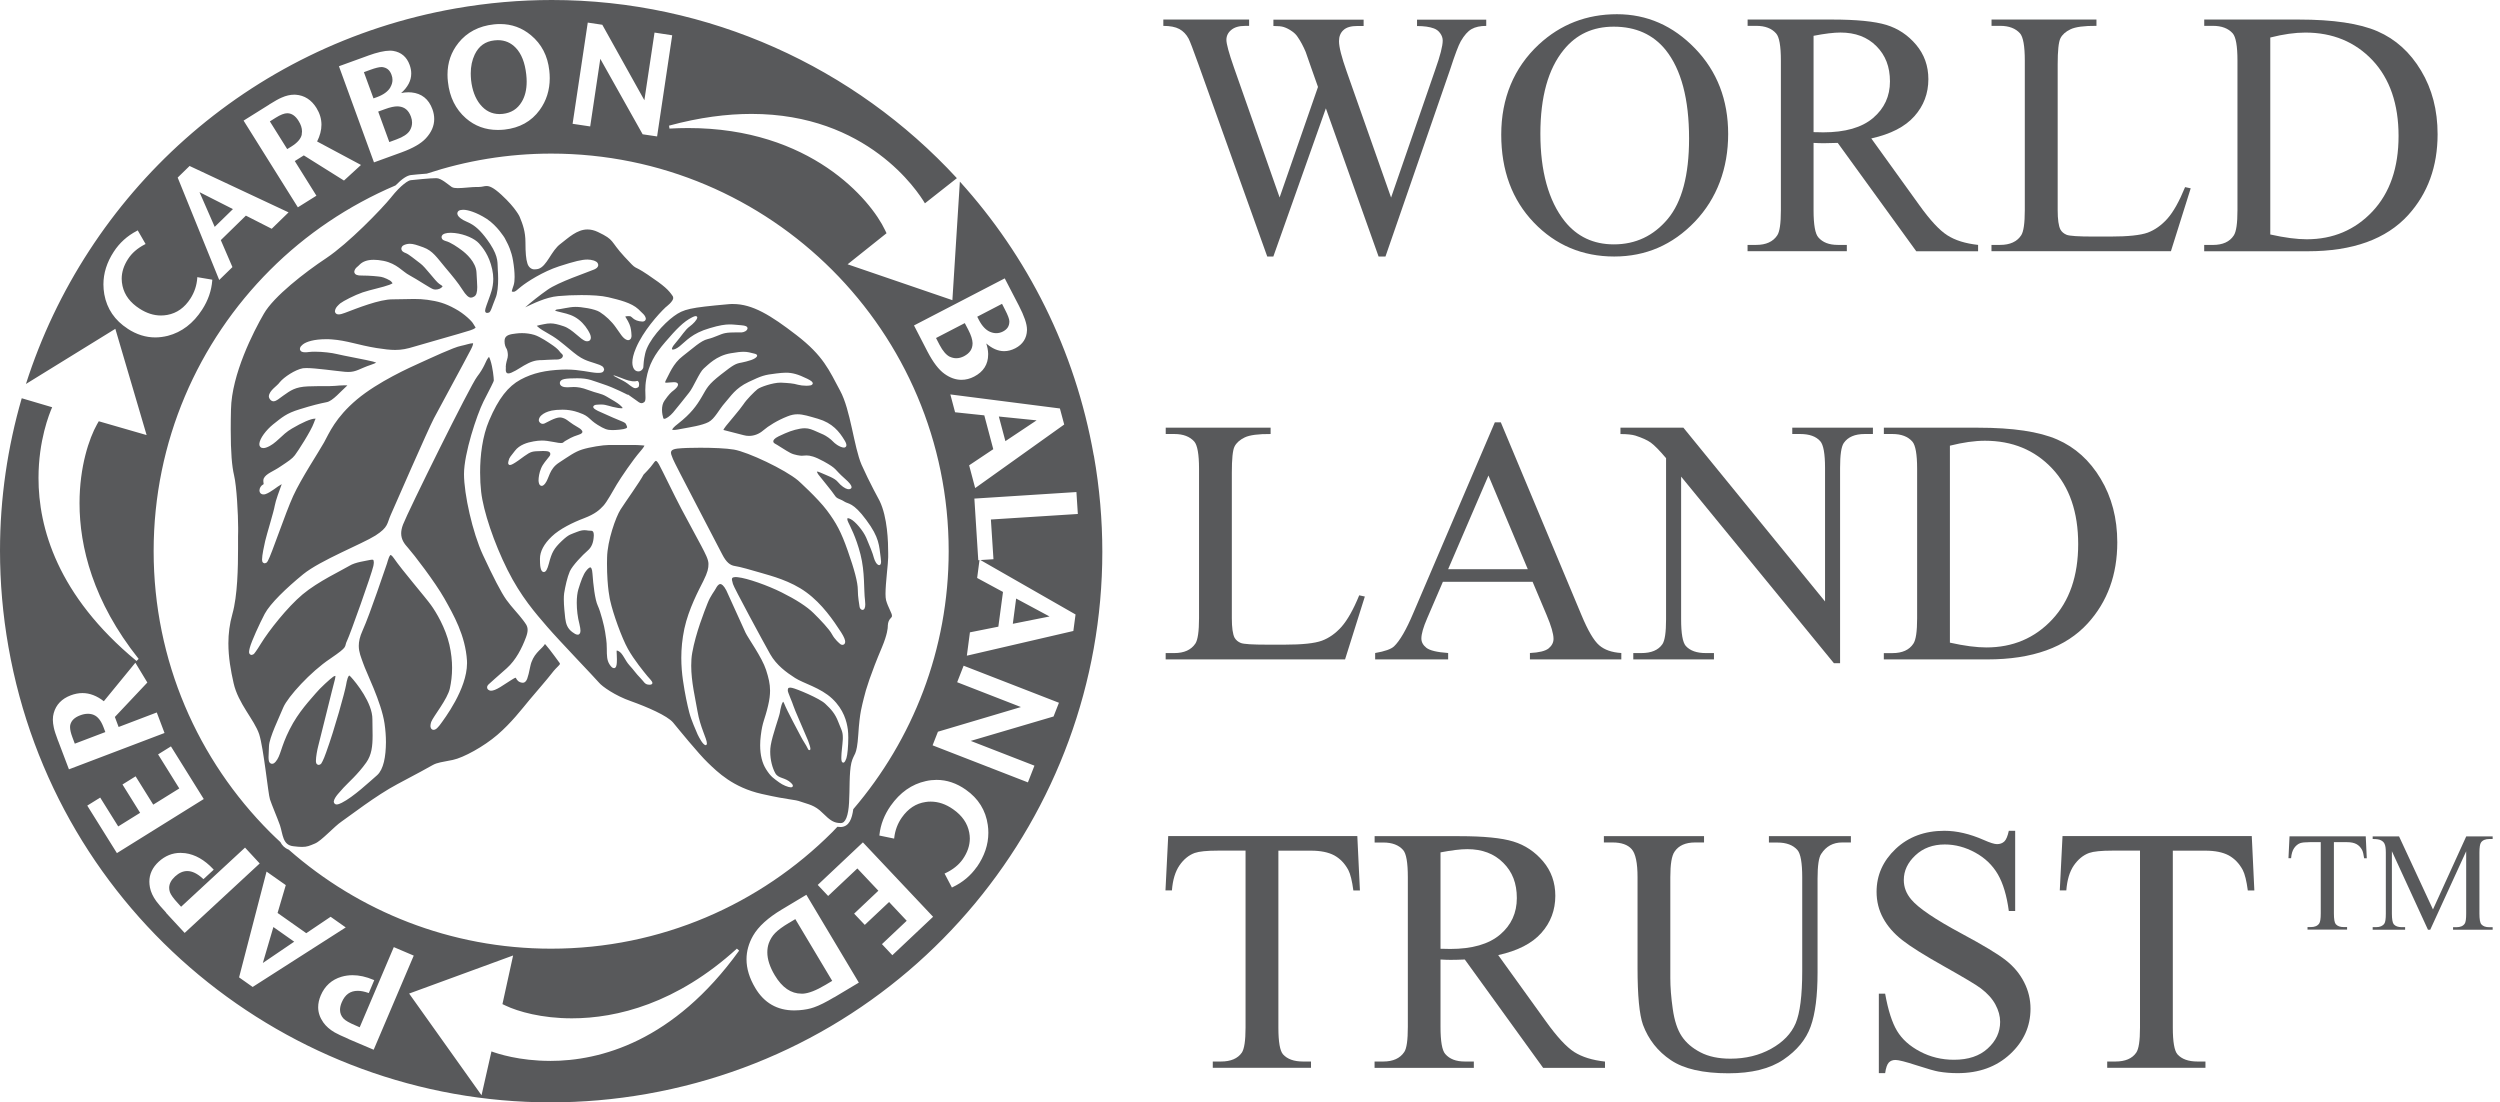 <svg width="127" height="56" viewBox="0 0 127 56" fill="none" xmlns="http://www.w3.org/2000/svg">
<g clip-path="url(#clip0_1098_239)">
<path d="M75.501 0.993V1.315C75.194 1.315 74.945 1.37 74.754 1.479C74.563 1.588 74.382 1.794 74.208 2.095C74.092 2.298 73.908 2.782 73.662 3.544L70.382 13.031H70.032L67.354 5.504L64.686 13.031H64.376L60.877 3.258C60.616 2.529 60.452 2.1 60.383 1.966C60.266 1.747 60.11 1.583 59.911 1.474C59.71 1.367 59.44 1.315 59.097 1.315V0.993H63.455V1.315H63.247C62.941 1.315 62.708 1.385 62.544 1.524C62.38 1.66 62.301 1.829 62.301 2.028C62.301 2.226 62.428 2.698 62.683 3.425L65.004 10.031L66.954 4.417L66.604 3.427L66.329 2.638C66.207 2.35 66.071 2.092 65.919 1.874C65.847 1.762 65.753 1.673 65.644 1.596C65.502 1.494 65.354 1.417 65.21 1.372C65.098 1.335 64.924 1.32 64.689 1.32V0.998H69.272V1.32H68.957C68.634 1.32 68.396 1.387 68.247 1.529C68.096 1.665 68.021 1.856 68.021 2.092C68.021 2.39 68.153 2.904 68.413 3.638L70.667 10.036L72.906 3.554C73.161 2.837 73.29 2.338 73.29 2.06C73.29 1.928 73.245 1.802 73.161 1.688C73.079 1.571 72.972 1.492 72.843 1.444C72.625 1.362 72.34 1.323 71.985 1.323V1H75.501V0.993Z" fill="#58595B"/>
<path d="M82.14 0.722C83.666 0.722 84.989 1.303 86.111 2.464C87.23 3.623 87.791 5.073 87.791 6.807C87.791 8.542 87.227 10.081 86.098 11.262C84.969 12.441 83.604 13.031 82.001 13.031C80.398 13.031 79.02 12.456 77.918 11.304C76.817 10.155 76.263 8.664 76.263 6.835C76.263 5.006 76.901 3.44 78.174 2.258C79.278 1.236 80.604 0.722 82.14 0.722ZM81.974 1.355C80.921 1.355 80.075 1.745 79.44 2.529C78.646 3.499 78.251 4.921 78.251 6.8C78.251 8.679 78.66 10.197 79.484 11.235C80.112 12.021 80.946 12.414 81.984 12.414C83.088 12.414 84.001 11.984 84.723 11.121C85.441 10.259 85.805 8.899 85.805 7.041C85.805 5.028 85.406 3.527 84.614 2.536C83.976 1.75 83.098 1.355 81.976 1.355" fill="#58595B"/>
<path d="M100.487 12.764H97.346L93.357 7.259C93.064 7.271 92.826 7.276 92.64 7.276C92.566 7.276 92.484 7.274 92.397 7.271C92.313 7.269 92.221 7.264 92.129 7.259V10.679C92.129 11.418 92.211 11.88 92.372 12.059C92.591 12.314 92.918 12.441 93.357 12.441H93.819V12.761H88.776V12.441H89.218C89.714 12.441 90.074 12.277 90.285 11.954C90.407 11.776 90.469 11.349 90.469 10.679V3.077C90.469 2.335 90.387 1.874 90.225 1.697C90.002 1.442 89.665 1.313 89.22 1.313H88.779V0.993H93.064C94.315 0.993 95.236 1.085 95.829 1.266C96.422 1.449 96.926 1.784 97.338 2.273C97.75 2.762 97.961 3.345 97.961 4.02C97.961 4.745 97.725 5.373 97.251 5.904C96.78 6.438 96.05 6.812 95.062 7.033L97.492 10.408C98.048 11.185 98.524 11.699 98.926 11.954C99.326 12.21 99.845 12.371 100.487 12.441V12.761V12.764ZM92.129 6.713C92.241 6.713 92.335 6.713 92.414 6.718C92.496 6.723 92.563 6.723 92.615 6.723C93.737 6.723 94.583 6.48 95.154 5.993C95.725 5.507 96.01 4.889 96.01 4.137C96.01 3.385 95.779 2.804 95.32 2.343C94.861 1.881 94.251 1.653 93.494 1.653C93.156 1.653 92.702 1.707 92.129 1.819V6.713Z" fill="#58595B"/>
<path d="M111 9.505L111.288 9.567L110.283 12.761H101.167V12.441H101.609C102.105 12.441 102.465 12.277 102.676 11.954C102.798 11.771 102.86 11.341 102.86 10.669V3.077C102.86 2.34 102.778 1.881 102.617 1.695C102.391 1.442 102.056 1.313 101.611 1.313H101.17V0.993H106.5V1.313C105.875 1.308 105.436 1.367 105.183 1.487C104.93 1.608 104.761 1.762 104.669 1.946C104.577 2.132 104.53 2.576 104.53 3.276V10.669C104.53 11.15 104.577 11.48 104.669 11.659C104.736 11.781 104.843 11.87 104.989 11.93C105.136 11.987 105.585 12.017 106.344 12.017H107.203C108.104 12.017 108.739 11.95 109.104 11.818C109.466 11.681 109.799 11.448 110.101 11.111C110.404 10.771 110.704 10.237 111.002 9.507" fill="#58595B"/>
<path d="M111.973 12.764V12.443H112.414C112.911 12.443 113.266 12.284 113.474 11.964C113.603 11.773 113.663 11.344 113.663 10.679V3.077C113.663 2.34 113.583 1.881 113.422 1.695C113.199 1.442 112.861 1.313 112.417 1.313H111.975V0.993H116.765C118.524 0.993 119.862 1.191 120.78 1.591C121.696 1.99 122.433 2.655 122.991 3.589C123.55 4.519 123.83 5.596 123.83 6.817C123.83 8.453 123.334 9.823 122.339 10.922C121.222 12.15 119.52 12.764 117.234 12.764H111.973ZM115.333 11.912C116.065 12.076 116.683 12.155 117.182 12.155C118.522 12.155 119.636 11.681 120.522 10.741C121.406 9.798 121.847 8.52 121.847 6.907C121.847 5.293 121.406 4.001 120.522 3.06C119.636 2.124 118.497 1.655 117.11 1.655C116.586 1.655 115.996 1.737 115.33 1.906V11.915H115.333V11.912Z" fill="#58595B"/>
<path d="M69.049 30.242L69.334 30.304L68.329 33.498H59.216V33.176H59.658C60.154 33.176 60.512 33.014 60.728 32.689C60.847 32.503 60.911 32.076 60.911 31.404V23.81C60.911 23.075 60.827 22.613 60.668 22.43C60.442 22.177 60.107 22.048 59.66 22.048H59.219V21.727H64.547V22.048C63.922 22.043 63.485 22.1 63.232 22.221C62.981 22.343 62.807 22.499 62.715 22.683C62.621 22.867 62.577 23.311 62.577 24.011V31.406C62.577 31.885 62.624 32.215 62.715 32.394C62.785 32.516 62.892 32.607 63.036 32.664C63.182 32.722 63.631 32.749 64.391 32.749H65.249C66.15 32.749 66.785 32.682 67.15 32.548C67.513 32.414 67.845 32.181 68.148 31.843C68.448 31.5 68.751 30.97 69.049 30.24" fill="#58595B"/>
<path d="M77.852 29.557H73.298L72.499 31.413C72.3 31.87 72.206 32.21 72.206 32.436C72.206 32.615 72.29 32.773 72.459 32.907C72.63 33.044 73 33.133 73.566 33.173V33.496H69.858V33.173C70.352 33.089 70.669 32.974 70.816 32.836C71.109 32.558 71.439 31.992 71.796 31.143L75.938 21.454H76.241L80.338 31.245C80.666 32.034 80.966 32.543 81.237 32.778C81.505 33.012 81.879 33.143 82.363 33.173V33.496H77.72V33.173C78.189 33.151 78.504 33.071 78.668 32.94C78.834 32.803 78.919 32.642 78.919 32.453C78.919 32.198 78.802 31.796 78.569 31.245L77.856 29.555H77.852V29.557ZM77.611 28.914L75.613 24.157L73.566 28.914H77.611Z" fill="#58595B"/>
<path d="M82.321 21.727H85.517L92.712 30.555V23.767C92.712 23.045 92.63 22.594 92.469 22.413C92.255 22.169 91.915 22.048 91.454 22.048H91.047V21.727H95.144V22.048H94.725C94.228 22.048 93.876 22.199 93.665 22.502C93.536 22.688 93.476 23.11 93.476 23.77V33.689H93.161L85.401 24.212V31.458C85.401 32.183 85.48 32.632 85.637 32.813C85.855 33.057 86.195 33.176 86.652 33.176H87.069V33.498H82.971V33.176H83.381C83.885 33.176 84.24 33.027 84.448 32.727C84.577 32.54 84.636 32.118 84.636 31.458V23.274C84.296 22.874 84.038 22.613 83.86 22.485C83.683 22.358 83.423 22.241 83.083 22.13C82.914 22.078 82.661 22.05 82.319 22.05V21.727H82.321Z" fill="#58595B"/>
<path d="M95.698 33.498V33.178H96.139C96.636 33.178 96.99 33.017 97.199 32.699C97.328 32.508 97.39 32.081 97.39 31.414V23.812C97.39 23.078 97.308 22.616 97.147 22.432C96.924 22.177 96.586 22.048 96.142 22.048H95.7V21.727H100.49C102.249 21.727 103.587 21.926 104.505 22.326C105.421 22.725 106.158 23.39 106.716 24.323C107.275 25.254 107.558 26.331 107.558 27.552C107.558 29.19 107.061 30.56 106.064 31.659C104.947 32.888 103.244 33.498 100.964 33.498H95.698ZM99.058 32.647C99.79 32.811 100.408 32.89 100.907 32.89C102.247 32.89 103.361 32.421 104.247 31.476C105.131 30.533 105.572 29.255 105.572 27.639C105.572 26.023 105.131 24.733 104.247 23.797C103.361 22.857 102.222 22.39 100.835 22.39C100.311 22.39 99.72 22.474 99.055 22.641V32.647H99.058Z" fill="#58595B"/>
<path d="M68.952 42.477L69.084 45.237H68.751C68.686 44.75 68.602 44.403 68.493 44.194C68.312 43.859 68.073 43.614 67.778 43.452C67.478 43.294 67.088 43.214 66.599 43.214H64.942V52.206C64.942 52.93 65.021 53.382 65.177 53.56C65.396 53.804 65.736 53.925 66.192 53.925H66.599V54.245H61.609V53.925H62.026C62.522 53.925 62.877 53.774 63.085 53.474C63.209 53.288 63.274 52.866 63.274 52.203V43.212H61.859C61.311 43.212 60.919 43.251 60.688 43.331C60.388 43.443 60.13 43.654 59.916 43.964C59.703 44.279 59.574 44.698 59.534 45.232H59.206L59.345 42.472H68.952V42.477Z" fill="#58595B"/>
<path d="M81.534 54.248H78.392L74.412 48.743C74.114 48.756 73.873 48.761 73.69 48.761C73.615 48.761 73.533 48.761 73.447 48.756C73.36 48.756 73.27 48.748 73.178 48.743V52.163C73.178 52.903 73.258 53.362 73.419 53.543C73.64 53.799 73.968 53.925 74.412 53.925H74.871V54.248H69.828V53.925H70.27C70.766 53.925 71.121 53.764 71.337 53.441C71.459 53.26 71.518 52.836 71.518 52.166V44.562C71.518 43.822 71.439 43.361 71.277 43.179C71.054 42.926 70.717 42.8 70.272 42.8H69.831V42.477H74.117C75.367 42.477 76.286 42.566 76.879 42.75C77.472 42.931 77.976 43.269 78.39 43.758C78.802 44.246 79.01 44.83 79.01 45.507C79.01 46.229 78.775 46.86 78.303 47.391C77.832 47.924 77.1 48.299 76.109 48.52L78.541 51.898C79.097 52.672 79.574 53.188 79.973 53.444C80.375 53.697 80.894 53.858 81.534 53.928V54.25V54.248ZM73.178 48.197C73.285 48.197 73.382 48.197 73.464 48.202C73.546 48.202 73.613 48.207 73.665 48.207C74.787 48.207 75.63 47.964 76.204 47.478C76.775 46.994 77.055 46.373 77.055 45.621C77.055 44.869 76.829 44.289 76.365 43.83C75.906 43.368 75.298 43.137 74.538 43.137C74.203 43.137 73.749 43.192 73.178 43.301V48.197Z" fill="#58595B"/>
<path d="M89.861 42.797V42.475H94.025V42.797H93.583C93.121 42.797 92.767 42.991 92.516 43.38C92.394 43.559 92.332 43.974 92.332 44.631V49.404C92.332 50.585 92.216 51.501 91.98 52.151C91.747 52.801 91.287 53.362 90.603 53.826C89.915 54.293 88.984 54.523 87.806 54.523C86.52 54.523 85.542 54.303 84.88 53.856C84.215 53.409 83.743 52.811 83.463 52.059C83.279 51.543 83.187 50.577 83.187 49.16V44.559C83.187 43.837 83.088 43.361 82.887 43.135C82.686 42.909 82.363 42.797 81.919 42.797H81.477V42.475H86.565V42.797H86.113C85.627 42.797 85.279 42.951 85.071 43.259C84.922 43.467 84.852 43.899 84.852 44.562V49.689C84.852 50.146 84.892 50.669 84.977 51.262C85.061 51.85 85.212 52.312 85.433 52.642C85.651 52.972 85.969 53.245 86.384 53.459C86.796 53.675 87.302 53.781 87.907 53.781C88.674 53.781 89.364 53.615 89.972 53.278C90.58 52.94 90.992 52.513 91.218 51.987C91.439 51.463 91.553 50.577 91.553 49.329V44.564C91.553 43.83 91.471 43.368 91.31 43.182C91.087 42.929 90.749 42.802 90.305 42.802H89.863V42.797H89.861Z" fill="#58595B"/>
<path d="M102.371 42.207V46.279H102.048C101.944 45.497 101.758 44.877 101.49 44.413C101.219 43.949 100.835 43.581 100.338 43.309C99.842 43.038 99.326 42.899 98.795 42.899C98.192 42.899 97.695 43.083 97.303 43.45C96.909 43.817 96.713 44.237 96.713 44.706C96.713 45.066 96.837 45.391 97.085 45.686C97.442 46.12 98.299 46.701 99.644 47.423C100.745 48.014 101.495 48.465 101.897 48.783C102.299 49.098 102.609 49.471 102.825 49.897C103.044 50.327 103.15 50.773 103.15 51.242C103.15 52.133 102.808 52.903 102.115 53.548C101.42 54.193 100.534 54.516 99.445 54.516C99.103 54.516 98.782 54.489 98.48 54.437C98.303 54.407 97.931 54.303 97.365 54.119C96.802 53.935 96.445 53.846 96.293 53.846C96.142 53.846 96.035 53.891 95.951 53.977C95.869 54.064 95.804 54.243 95.765 54.516H95.445V50.478H95.765C95.916 51.324 96.12 51.955 96.373 52.374C96.628 52.796 97.015 53.144 97.541 53.419C98.065 53.697 98.638 53.836 99.264 53.836C99.989 53.836 100.562 53.645 100.976 53.263C101.398 52.88 101.607 52.429 101.607 51.91C101.607 51.62 101.527 51.327 101.368 51.032C101.21 50.736 100.961 50.461 100.626 50.208C100.4 50.034 99.782 49.667 98.777 49.101C97.772 48.538 97.053 48.086 96.628 47.753C96.204 47.416 95.881 47.046 95.663 46.641C95.442 46.237 95.33 45.79 95.33 45.304C95.33 44.46 95.655 43.733 96.301 43.122C96.948 42.512 97.775 42.204 98.775 42.204C99.4 42.204 100.063 42.358 100.765 42.666C101.088 42.81 101.314 42.882 101.448 42.882C101.599 42.882 101.721 42.837 101.818 42.748C101.914 42.658 101.989 42.477 102.048 42.204H102.371V42.207Z" fill="#58595B"/>
<path d="M114.39 42.477L114.521 45.237H114.189C114.124 44.75 114.04 44.403 113.931 44.194C113.75 43.859 113.511 43.614 113.216 43.452C112.916 43.294 112.524 43.214 112.037 43.214H110.379V52.206C110.379 52.93 110.459 53.382 110.615 53.56C110.834 53.804 111.174 53.925 111.63 53.925H112.037V54.245H107.046V53.925H107.466C107.962 53.925 108.315 53.774 108.521 53.474C108.65 53.288 108.712 52.866 108.712 52.203V43.212H107.297C106.749 43.212 106.354 43.251 106.126 43.331C105.823 43.443 105.567 43.654 105.351 43.964C105.136 44.279 105.011 44.698 104.969 45.232H104.637L104.776 42.472H114.385L114.39 42.477Z" fill="#58595B"/>
<path d="M120.18 42.487L120.232 43.599H120.098C120.071 43.403 120.036 43.264 119.994 43.179C119.922 43.043 119.825 42.944 119.706 42.879C119.584 42.815 119.428 42.782 119.232 42.782H118.562V46.403C118.562 46.694 118.594 46.875 118.658 46.949C118.745 47.048 118.882 47.096 119.065 47.096H119.232V47.225H117.222V47.096H117.388C117.589 47.096 117.73 47.036 117.815 46.914C117.867 46.84 117.894 46.669 117.894 46.403V42.782H117.323C117.102 42.782 116.946 42.8 116.849 42.832C116.73 42.877 116.626 42.961 116.539 43.088C116.455 43.212 116.403 43.386 116.388 43.596H116.254L116.308 42.485H120.18V42.487Z" fill="#58595B"/>
<path d="M123.339 47.227L121.508 43.242V46.408C121.508 46.699 121.542 46.88 121.604 46.954C121.691 47.053 121.825 47.1 122.011 47.1H122.18V47.23H120.532V47.1H120.699C120.9 47.1 121.041 47.041 121.125 46.919C121.177 46.845 121.2 46.676 121.2 46.411V43.313C121.2 43.102 121.18 42.951 121.13 42.857C121.098 42.79 121.041 42.733 120.954 42.688C120.867 42.641 120.728 42.621 120.532 42.621V42.489H121.872L123.595 46.2L125.285 42.489H126.627V42.621H126.464C126.26 42.621 126.114 42.681 126.034 42.802C125.982 42.877 125.955 43.048 125.955 43.313V46.411C125.955 46.701 125.987 46.882 126.054 46.957C126.141 47.056 126.275 47.103 126.464 47.103H126.627V47.232H124.615V47.103H124.781C124.984 47.103 125.126 47.044 125.208 46.922C125.26 46.847 125.282 46.676 125.282 46.411V43.244L123.456 47.23H123.339V47.227Z" fill="#58595B"/>
<path d="M28.535 17.97C28.411 17.873 28.441 17.774 27.944 17.451C27.924 17.439 27.45 17.107 27.143 17.012C26.937 16.95 26.718 16.923 26.512 16.923C26.408 16.923 26.309 16.93 26.209 16.943C25.927 16.977 25.671 17.017 25.636 17.253C25.631 17.283 25.631 17.315 25.631 17.345C25.631 17.509 25.681 17.64 25.735 17.717C25.765 17.757 25.8 17.918 25.8 18.042C25.8 18.089 25.795 18.134 25.788 18.161C25.758 18.278 25.696 18.474 25.693 18.623C25.693 18.635 25.693 18.645 25.696 18.658V18.687C25.696 18.72 25.693 18.759 25.693 18.797C25.693 18.866 25.713 18.97 25.825 18.97C25.869 18.97 25.914 18.958 25.979 18.931C26.284 18.802 26.515 18.605 26.847 18.447C27.18 18.288 27.411 18.293 27.557 18.293C27.691 18.29 27.957 18.265 28.16 18.265H28.282C28.436 18.265 28.584 18.203 28.594 18.079C28.594 18.037 28.572 17.997 28.532 17.965M51.62 30.406L51.451 31.689L53.317 31.317L51.62 30.406ZM48.257 18.124C48.364 18.174 48.473 18.198 48.582 18.198C48.706 18.198 48.838 18.164 48.969 18.097C49.267 17.94 49.404 17.729 49.406 17.447V17.422C49.401 17.255 49.332 17.03 49.188 16.752L49.011 16.414L47.55 17.171L47.728 17.516C47.897 17.839 48.076 18.042 48.257 18.127M52.657 21.353L50.741 21.159L51.074 22.41L52.66 21.353H52.657ZM50.307 16.861C50.409 16.905 50.51 16.925 50.612 16.925C50.724 16.925 50.838 16.898 50.95 16.841C51.173 16.724 51.275 16.563 51.275 16.332V16.32C51.275 16.216 51.203 16.015 51.056 15.734L50.903 15.434L49.644 16.089L49.731 16.26C49.895 16.573 50.086 16.771 50.307 16.863M55.563 23.14C54.615 17.752 52.181 13.002 48.761 9.225L48.381 15.248L43.058 13.426L45.036 11.848C45.021 11.816 44.996 11.766 44.961 11.691C44.237 10.158 41.184 6.502 34.955 6.505C34.647 6.505 34.332 6.515 34.01 6.532L33.987 6.383C35.538 5.961 36.931 5.787 38.176 5.787C44.065 5.787 46.627 9.721 46.986 10.329L48.609 9.051C43.413 3.412 35.995 0 28.034 0C26.42 0 24.782 0.141 23.14 0.429C12.533 2.301 4.38 9.912 1.318 19.506L5.859 16.704L7.448 22.102L5.018 21.4C4.998 21.43 4.973 21.474 4.931 21.551C4.532 22.261 4.04 23.698 4.04 25.562C4.04 27.763 4.723 30.555 7.043 33.471L6.936 33.578C2.906 30.247 1.953 26.788 1.956 24.281C1.956 22.375 2.502 21.023 2.65 20.688L1.104 20.231C0.387 22.708 0 25.306 0 27.969C0 29.582 0.139 31.22 0.429 32.863C2.822 46.443 14.635 56 27.966 56C29.58 56 31.215 55.861 32.861 55.571C46.443 53.176 55.998 41.365 55.998 28.034C55.998 26.42 55.858 24.785 55.568 23.142M54.057 21.569L49.59 24.758L49.538 24.792L49.232 23.638L50.458 22.819L50.002 21.1L48.518 20.943L48.277 20.037L53.843 20.75L54.062 21.566H54.057V21.569ZM51.039 14.138L51.759 15.526C52.029 16.052 52.171 16.454 52.171 16.744V16.774C52.158 17.186 51.955 17.496 51.578 17.692C51.389 17.789 51.198 17.839 51.009 17.839C50.699 17.839 50.399 17.705 50.101 17.447C50.16 17.623 50.193 17.791 50.198 17.96V18.012C50.198 18.509 49.957 18.886 49.49 19.129C49.277 19.241 49.061 19.295 48.843 19.295C48.552 19.295 48.262 19.194 47.979 18.99C47.684 18.779 47.401 18.404 47.12 17.868L46.431 16.533L51.041 14.141L51.039 14.138ZM29.855 1.147L30.597 1.258L32.734 5.092L33.25 1.655L34.148 1.792L33.387 6.889L33.382 6.931L32.647 6.822L30.495 2.988L29.982 6.423L29.088 6.289L29.858 1.149L29.855 1.147ZM42.276 13.716C45.929 17.37 48.193 22.417 48.193 27.996C48.193 33.004 46.364 37.578 43.346 41.107C43.281 41.594 43.137 41.988 42.72 42.013C42.658 42.013 42.599 42.008 42.539 42.001C42.452 42.092 42.365 42.187 42.276 42.276C38.62 45.932 33.575 48.193 27.996 48.193C22.886 48.193 18.226 46.291 14.667 43.162C14.459 43.083 14.329 42.944 14.243 42.777C14.066 42.614 13.89 42.447 13.719 42.276C10.063 38.62 7.805 33.575 7.805 27.996C7.805 22.417 10.066 17.37 13.719 13.716C15.533 11.9 17.697 10.441 20.095 9.418C20.43 9.073 20.675 8.922 20.866 8.894C20.985 8.882 21.348 8.842 21.683 8.82C23.671 8.165 25.793 7.803 27.999 7.803C33.578 7.803 38.623 10.063 42.279 13.719M23.284 2.184C23.72 1.638 24.326 1.32 25.09 1.238C25.197 1.226 25.304 1.221 25.408 1.221C25.996 1.221 26.52 1.412 26.976 1.792C27.512 2.239 27.823 2.837 27.904 3.581C27.919 3.713 27.927 3.844 27.927 3.971C27.927 4.579 27.756 5.122 27.416 5.589C26.996 6.167 26.396 6.5 25.626 6.584C25.51 6.596 25.395 6.601 25.284 6.601C24.663 6.601 24.122 6.403 23.666 6.006C23.145 5.549 22.839 4.934 22.755 4.159C22.74 4.035 22.733 3.914 22.733 3.792C22.733 3.179 22.919 2.641 23.286 2.184M18.682 2.832C19.156 2.66 19.531 2.574 19.809 2.574C19.869 2.574 19.923 2.576 19.978 2.586C20.382 2.653 20.665 2.894 20.809 3.296C20.864 3.445 20.891 3.594 20.891 3.735C20.891 4.095 20.717 4.427 20.377 4.728C20.504 4.7 20.626 4.688 20.745 4.688C20.797 4.688 20.849 4.688 20.901 4.695C21.42 4.745 21.78 5.035 21.966 5.547C22.028 5.715 22.058 5.882 22.058 6.048C22.058 6.398 21.914 6.725 21.633 7.028C21.387 7.294 20.98 7.527 20.41 7.736L18.998 8.249L17.218 3.365L18.687 2.832H18.682ZM13.677 5.308C13.955 5.135 14.163 5.018 14.307 4.958C14.53 4.859 14.741 4.81 14.945 4.81C14.972 4.81 14.997 4.81 15.024 4.812C15.464 4.844 15.819 5.07 16.077 5.485C16.245 5.758 16.33 6.041 16.33 6.336C16.33 6.611 16.255 6.897 16.109 7.187L18.285 8.351L18.337 8.381L17.474 9.172L15.434 7.894L14.975 8.182L16.074 9.942L15.131 10.532L12.374 6.127L13.679 5.311L13.677 5.308ZM9.634 8.433L14.605 10.763L14.659 10.788L13.803 11.622L12.491 10.954L11.217 12.198L11.808 13.568L11.136 14.223L9.026 9.021L9.632 8.43H9.634V8.433ZM6.485 16.697C5.832 16.275 5.432 15.689 5.298 14.95C5.269 14.781 5.254 14.612 5.254 14.446C5.254 13.88 5.428 13.327 5.777 12.791C6.07 12.339 6.465 11.979 6.961 11.724L6.996 11.701L7.396 12.396L7.356 12.416C6.979 12.612 6.696 12.858 6.505 13.156C6.289 13.488 6.182 13.823 6.182 14.161C6.182 14.282 6.197 14.404 6.224 14.528C6.328 14.992 6.614 15.374 7.09 15.68C7.445 15.91 7.807 16.027 8.172 16.027C8.281 16.027 8.393 16.017 8.502 15.997C8.984 15.908 9.373 15.635 9.676 15.163C9.877 14.848 9.994 14.503 10.021 14.123V14.079L10.783 14.208V14.245C10.743 14.769 10.57 15.265 10.269 15.729C9.818 16.427 9.237 16.873 8.527 17.059C8.314 17.111 8.1 17.141 7.889 17.141C7.405 17.141 6.936 16.995 6.48 16.697M2.953 37.643C2.839 37.335 2.762 37.109 2.732 36.953C2.703 36.816 2.685 36.685 2.685 36.561C2.685 36.437 2.7 36.327 2.73 36.223C2.847 35.799 3.139 35.494 3.596 35.322C3.795 35.248 3.991 35.208 4.187 35.208C4.559 35.208 4.921 35.347 5.274 35.623L6.837 33.714L6.877 33.667L7.485 34.672L5.835 36.422L6.026 36.931L7.964 36.193L8.358 37.236L3.502 39.082L2.956 37.643H2.953ZM4.435 40.924L5.09 40.517L6.006 41.983L7.118 41.291L6.222 39.852L6.889 39.437L7.785 40.876L9.108 40.053L8.031 38.323L8.649 37.938L8.684 37.916L10.351 40.591L5.939 43.338L4.432 40.924H4.435ZM8.443 46.366C8.197 46.1 8.031 45.907 7.939 45.78C7.77 45.547 7.661 45.314 7.616 45.08C7.599 44.981 7.587 44.882 7.587 44.79C7.587 44.405 7.748 44.065 8.061 43.775C8.386 43.477 8.756 43.326 9.167 43.326C9.247 43.326 9.326 43.331 9.406 43.341C9.914 43.408 10.389 43.681 10.828 44.147L10.857 44.18L10.336 44.661L10.307 44.636C10.026 44.376 9.761 44.249 9.512 44.249C9.299 44.249 9.093 44.341 8.89 44.527C8.691 44.713 8.594 44.902 8.594 45.103C8.594 45.175 8.607 45.247 8.631 45.321C8.674 45.445 8.808 45.639 9.036 45.882L9.2 46.063L12.448 43.058L13.193 43.864L9.381 47.393L8.435 46.371L8.443 46.366ZM12.146 49.647L13.525 44.336L13.54 44.276L14.518 44.964L14.101 46.378L15.558 47.406L16.796 46.572L17.563 47.113L12.835 50.138L12.143 49.649H12.146V49.647ZM17.702 52.776C17.37 52.635 17.139 52.526 17.005 52.449C16.754 52.305 16.561 52.133 16.424 51.94C16.253 51.697 16.163 51.439 16.163 51.166C16.163 50.972 16.208 50.771 16.293 50.57C16.498 50.086 16.853 49.766 17.345 49.62C17.526 49.567 17.715 49.54 17.911 49.54C18.246 49.54 18.598 49.617 18.973 49.776L19.012 49.791L18.735 50.446L18.697 50.434C18.501 50.367 18.328 50.334 18.174 50.334C17.794 50.334 17.531 50.52 17.362 50.915C17.302 51.054 17.273 51.183 17.273 51.297C17.273 51.466 17.33 51.612 17.451 51.744C17.541 51.841 17.744 51.96 18.052 52.089L18.273 52.186L20.005 48.113L21.018 48.545L18.983 53.327L17.7 52.781V52.776H17.702ZM27.944 53.893C26.383 53.893 25.271 53.526 24.966 53.412L24.462 55.64L20.784 50.473L26.066 48.538L25.524 51.009C25.557 51.022 25.604 51.044 25.681 51.084C26.321 51.389 27.52 51.731 29.049 51.731C31.342 51.731 34.382 50.97 37.434 48.19L37.548 48.292C34.215 52.915 30.485 53.895 27.944 53.895M42.38 50.659C41.963 50.907 41.623 51.079 41.35 51.173C41.137 51.25 40.886 51.297 40.601 51.319C40.517 51.324 40.432 51.329 40.35 51.329H40.345C39.484 51.329 38.817 50.947 38.37 50.193C38.072 49.694 37.923 49.208 37.923 48.731C37.923 48.319 38.037 47.917 38.258 47.53C38.529 47.063 39.015 46.622 39.717 46.202L40.963 45.455L43.629 49.917L42.383 50.662H42.38V50.659ZM45.331 48.525L44.803 47.962L46.061 46.775L45.165 45.822L43.931 46.984L43.39 46.413L44.621 45.249L43.554 44.117L42.07 45.515L41.571 44.986L41.541 44.954L43.835 42.792L47.401 46.572L45.331 48.525ZM49.617 44.046C49.309 44.485 48.9 44.827 48.394 45.068L48.356 45.085L47.984 44.376L48.024 44.358C48.408 44.177 48.701 43.941 48.905 43.653C49.145 43.309 49.265 42.959 49.267 42.599C49.267 42.499 49.257 42.395 49.237 42.294C49.151 41.829 48.88 41.432 48.418 41.11C48.046 40.849 47.669 40.722 47.279 40.722C47.19 40.722 47.105 40.727 47.019 40.742C46.535 40.812 46.135 41.072 45.812 41.532C45.599 41.837 45.472 42.177 45.428 42.554L45.423 42.601L44.671 42.445L44.676 42.405C44.733 41.884 44.924 41.395 45.242 40.938C45.721 40.258 46.316 39.837 47.031 39.68C47.215 39.638 47.398 39.618 47.58 39.618C48.096 39.618 48.592 39.784 49.064 40.117C49.701 40.564 50.076 41.164 50.18 41.909C50.2 42.043 50.208 42.174 50.208 42.308C50.208 42.909 50.009 43.492 49.62 44.05M53.523 36.397L49.314 37.638L52.55 38.896L52.218 39.745L47.416 37.879L47.376 37.861L47.647 37.171L51.863 35.918L48.624 34.657L48.952 33.818L53.794 35.7L53.521 36.397H53.523ZM50.473 28.408L49.806 28.45L54.638 31.215L54.526 32.054L49.178 33.295L49.116 33.307L49.272 32.123L50.716 31.835L50.952 30.071L49.639 29.361L49.758 28.455H49.741L49.696 28.46L49.498 25.328L54.682 24.996L54.754 26.11L50.337 26.391L50.468 28.408H50.473ZM15.327 6.83C15.337 6.778 15.342 6.728 15.342 6.676C15.342 6.505 15.285 6.328 15.166 6.14C15.009 5.887 14.826 5.763 14.612 5.753H14.59C14.449 5.753 14.248 5.827 14.002 5.983L13.709 6.167L14.59 7.574L14.811 7.438C15.116 7.247 15.285 7.043 15.33 6.835M10.135 9.761L10.907 11.525L11.833 10.622L10.135 9.761ZM19.893 9.999C19.355 10.659 17.695 12.364 16.578 13.111C15.488 13.833 13.903 15.062 13.404 15.938C12.88 16.841 11.768 19.012 11.734 20.799C11.724 21.172 11.721 21.509 11.721 21.812C11.721 22.996 11.783 23.688 11.89 24.142C12.024 24.698 12.098 26.15 12.098 26.805V26.996C12.098 27.051 12.093 27.133 12.093 27.239V27.85C12.093 28.808 12.069 30.26 11.806 31.188C11.662 31.697 11.602 32.198 11.602 32.682C11.602 33.392 11.724 34.072 11.868 34.707C12.101 35.744 12.92 36.561 13.165 37.295C13.396 38.008 13.622 40.34 13.714 40.606C13.811 40.904 14.076 41.514 14.223 41.926C14.374 42.388 14.354 42.929 14.898 42.988C15.089 43.013 15.23 43.023 15.345 43.023C15.607 43.023 15.719 42.968 15.997 42.852C16.332 42.718 16.973 41.988 17.36 41.728C17.715 41.489 19.102 40.407 20.191 39.832C21.268 39.261 21.715 39.018 21.956 38.879C22.231 38.722 22.447 38.722 23.006 38.603C23.537 38.492 24.576 37.926 25.269 37.328C25.969 36.727 26.492 36.044 26.899 35.553C27.309 35.064 27.775 34.536 28.036 34.198C28.172 34.019 28.287 33.91 28.359 33.838C28.436 33.764 28.441 33.742 28.438 33.739V33.714L28.443 33.704V33.699C28.443 33.699 27.934 32.992 27.738 32.774C27.718 32.751 27.698 32.729 27.684 32.714C27.671 32.736 27.656 32.761 27.634 32.788C27.47 33.007 27.063 33.24 26.939 33.851C26.877 34.163 26.83 34.349 26.785 34.471C26.748 34.585 26.666 34.687 26.552 34.684C26.495 34.684 26.458 34.665 26.425 34.657C26.259 34.595 26.222 34.449 26.2 34.429H26.197C26.108 34.439 25.877 34.617 25.415 34.903C25.199 35.034 25.058 35.087 24.941 35.089C24.862 35.089 24.745 35.029 24.745 34.92C24.745 34.856 24.775 34.811 24.812 34.774C24.899 34.687 25.252 34.384 25.743 33.947C26.209 33.531 26.512 32.93 26.721 32.372C26.78 32.215 26.803 32.094 26.803 31.999C26.803 31.781 26.691 31.669 26.549 31.476C26.373 31.232 25.991 30.843 25.726 30.473C25.457 30.098 25.048 29.299 24.532 28.19C24.008 27.061 23.571 25.108 23.571 24.078C23.574 23.033 24.217 21.09 24.559 20.4C24.894 19.74 25.1 19.362 25.085 19.32C25.085 19.209 25.033 18.665 24.912 18.303C24.884 18.216 24.859 18.156 24.84 18.127C24.822 18.144 24.802 18.171 24.78 18.206C24.673 18.347 24.606 18.66 24.236 19.137C23.901 19.558 20.717 26.001 20.474 26.646C20.407 26.822 20.38 26.969 20.38 27.095C20.38 27.421 20.551 27.636 20.735 27.84C21.003 28.138 22.102 29.567 22.576 30.406C23.038 31.23 23.643 32.277 23.723 33.568C23.725 33.612 23.725 33.652 23.725 33.697C23.72 35.002 22.586 36.504 22.338 36.839C22.216 36.98 22.162 37.062 22.028 37.077C21.891 37.072 21.866 36.938 21.866 36.881C21.866 36.819 21.881 36.752 21.904 36.677C22.008 36.397 22.738 35.516 22.854 34.967C22.919 34.667 22.966 34.32 22.966 33.93C22.966 33.57 22.926 33.176 22.829 32.751C22.628 31.878 22.147 31.086 21.896 30.739C21.648 30.386 20.41 28.947 20.018 28.371C19.913 28.212 19.844 28.19 19.841 28.192C19.841 28.192 19.836 28.192 19.819 28.21C19.802 28.232 19.777 28.272 19.757 28.321C19.717 28.418 19.685 28.542 19.658 28.629C19.581 28.828 18.809 31.17 18.419 32.032C18.275 32.347 18.226 32.595 18.226 32.808C18.226 33.143 18.347 33.399 18.449 33.694C18.596 34.141 19.375 35.667 19.534 36.752C19.581 37.069 19.606 37.395 19.606 37.702C19.601 38.437 19.486 39.08 19.161 39.377C18.777 39.71 17.955 40.484 17.362 40.782C17.255 40.834 17.188 40.861 17.109 40.867C17.079 40.867 17.037 40.861 17.002 40.827C16.968 40.797 16.955 40.747 16.955 40.718C16.985 40.482 17.31 40.191 17.454 40.013C17.675 39.77 18.176 39.343 18.605 38.737C18.881 38.347 18.928 37.901 18.928 37.36C18.928 37.107 18.918 36.834 18.918 36.541C18.926 35.712 18.094 34.677 17.816 34.379C17.764 34.322 17.737 34.317 17.737 34.317C17.737 34.317 17.737 34.317 17.72 34.335C17.702 34.354 17.682 34.397 17.662 34.446C17.625 34.548 17.598 34.692 17.578 34.809C17.521 35.139 17.01 37.007 16.568 38.223C16.494 38.432 16.436 38.573 16.387 38.668C16.325 38.757 16.347 38.822 16.193 38.859C16.087 38.849 16.064 38.769 16.059 38.745C16.049 38.71 16.049 38.68 16.049 38.643C16.049 38.449 16.114 38.099 16.166 37.898C16.27 37.516 16.913 34.868 17.017 34.501C17.032 34.441 17.04 34.397 17.04 34.367C17.04 34.332 17.035 34.33 17.035 34.33V34.335C17.017 34.335 16.973 34.347 16.933 34.374C16.801 34.461 16.25 34.96 16.034 35.225C15.794 35.518 15.166 36.149 14.712 37.057C14.25 37.97 14.27 38.387 13.997 38.702C13.95 38.752 13.912 38.794 13.823 38.802C13.707 38.797 13.669 38.7 13.659 38.653C13.647 38.596 13.642 38.534 13.642 38.467C13.642 38.293 13.664 38.065 13.664 37.906C13.674 37.479 14.191 36.427 14.394 35.93C14.627 35.394 15.776 34.126 16.776 33.461C17.757 32.791 17.449 32.903 17.638 32.53C17.779 32.248 18.873 29.183 18.968 28.748C18.983 28.669 18.99 28.604 18.99 28.56C18.97 28.411 18.973 28.448 18.901 28.431C18.873 28.431 18.836 28.436 18.797 28.445C18.573 28.498 18.049 28.555 17.749 28.743C17.399 28.957 16.151 29.54 15.369 30.198C14.59 30.853 13.662 32.036 13.257 32.692C13.141 32.883 13.054 33.014 12.989 33.104C12.91 33.191 12.922 33.243 12.781 33.272C12.652 33.255 12.652 33.141 12.652 33.121C12.652 33.062 12.669 32.997 12.689 32.91C12.776 32.573 13.185 31.684 13.446 31.185C13.724 30.662 14.548 29.87 15.404 29.17C16.283 28.458 18.395 27.634 19.07 27.207C19.742 26.775 19.65 26.599 19.851 26.152C20.032 25.738 21.75 21.809 22.04 21.256C22.326 20.712 23.534 18.501 23.919 17.759C24.006 17.595 24.033 17.489 24.033 17.451V17.439H24.001C23.887 17.437 23.641 17.526 23.427 17.568C23.055 17.635 21.857 18.203 21.345 18.432C20.834 18.663 19.216 19.385 18.131 20.293C17.042 21.209 16.722 22 16.461 22.477C16.201 22.946 15.3 24.306 14.895 25.194C14.486 26.088 13.801 28.155 13.605 28.498C13.565 28.542 13.575 28.592 13.448 28.617C13.352 28.609 13.324 28.532 13.322 28.51C13.314 28.48 13.312 28.455 13.312 28.426C13.312 28.21 13.416 27.721 13.471 27.485C13.55 27.143 13.91 25.981 13.957 25.691C14.002 25.425 14.205 24.892 14.312 24.596C14.292 24.609 14.272 24.619 14.252 24.631C14.123 24.691 13.761 25.008 13.491 25.1C13.456 25.113 13.419 25.117 13.384 25.117C13.329 25.117 13.27 25.098 13.23 25.053C13.193 25.008 13.18 24.959 13.18 24.914C13.185 24.79 13.252 24.671 13.377 24.604C13.396 24.596 13.394 24.594 13.394 24.594V24.589C13.394 24.567 13.379 24.507 13.377 24.433C13.377 24.395 13.381 24.353 13.396 24.311C13.513 24.053 13.888 23.951 14.265 23.686C14.655 23.427 14.846 23.303 14.982 23.122C15.129 22.931 15.804 21.886 15.945 21.482C15.975 21.392 16.007 21.323 16.034 21.268H16.005C15.806 21.263 15.349 21.464 14.836 21.767C14.285 22.082 14.037 22.556 13.518 22.738C13.466 22.755 13.421 22.762 13.377 22.762C13.327 22.762 13.265 22.75 13.225 22.703C13.183 22.658 13.173 22.604 13.173 22.556C13.19 22.271 13.525 21.842 13.873 21.559C14.329 21.201 14.538 21 15.22 20.792C15.893 20.583 16.208 20.509 16.595 20.43C16.898 20.38 17.33 19.859 17.648 19.578C17.613 19.573 17.566 19.573 17.518 19.573C17.352 19.573 17.144 19.591 17.012 19.603C16.848 19.616 16.675 19.616 16.456 19.616C16.238 19.616 15.975 19.616 15.645 19.628C14.997 19.655 14.761 19.836 14.394 20.095C14.153 20.258 14.066 20.37 13.898 20.387C13.793 20.387 13.724 20.31 13.687 20.241C13.667 20.206 13.657 20.166 13.657 20.127C13.689 19.819 14.074 19.618 14.21 19.419C14.426 19.154 14.999 18.777 15.389 18.707C15.441 18.7 15.496 18.697 15.565 18.697C16.039 18.697 17.01 18.841 17.523 18.888C17.583 18.893 17.638 18.896 17.687 18.896C18.104 18.898 18.265 18.727 18.841 18.534C18.973 18.491 19.062 18.449 19.112 18.422C19.072 18.404 19.012 18.387 18.948 18.367C18.68 18.293 17.414 18.062 17.099 17.983C16.876 17.925 16.389 17.866 16.002 17.866C15.89 17.866 15.786 17.871 15.702 17.881C15.625 17.893 15.56 17.896 15.506 17.896C15.441 17.896 15.394 17.891 15.342 17.871C15.295 17.858 15.23 17.791 15.235 17.722C15.248 17.6 15.315 17.563 15.382 17.499C15.56 17.357 15.953 17.233 16.558 17.231C16.65 17.231 16.749 17.231 16.851 17.241C17.62 17.295 18.189 17.528 19.127 17.68C19.531 17.744 19.822 17.777 20.075 17.777C20.41 17.777 20.675 17.722 21.055 17.605C21.727 17.402 23.323 16.963 23.882 16.784C24.016 16.742 24.093 16.7 24.13 16.672C24.16 16.65 24.157 16.642 24.157 16.642C24.167 16.637 24.105 16.558 24.045 16.454C23.996 16.345 23.609 15.945 23.112 15.68C22.608 15.402 22.246 15.305 21.713 15.23C21.487 15.198 21.266 15.188 21.03 15.188C20.712 15.188 20.367 15.206 19.953 15.206C19.278 15.2 18.141 15.66 17.523 15.893C17.384 15.945 17.293 15.97 17.208 15.972C17.169 15.972 17.124 15.967 17.079 15.935C17.035 15.905 17.012 15.846 17.015 15.804C17.037 15.615 17.193 15.498 17.28 15.414C17.437 15.292 18.015 14.992 18.422 14.853C18.819 14.719 19.464 14.59 19.782 14.468C19.874 14.434 19.923 14.404 19.941 14.389V14.384C19.931 14.369 19.911 14.344 19.886 14.315C19.836 14.235 19.479 14.079 19.357 14.064C19.213 14.042 18.814 13.997 18.357 13.997C18.258 13.997 18.189 13.992 18.127 13.967C18.069 13.952 17.992 13.885 17.997 13.801C18.027 13.602 18.194 13.54 18.275 13.438C18.409 13.305 18.635 13.195 18.988 13.198C19.129 13.198 19.293 13.213 19.486 13.252C20.169 13.391 20.454 13.806 20.804 13.985C21.194 14.193 21.889 14.665 22.018 14.694C22.05 14.704 22.09 14.709 22.132 14.709C22.259 14.709 22.398 14.657 22.462 14.575C22.484 14.548 22.482 14.543 22.482 14.543C22.477 14.543 22.484 14.543 22.452 14.513C22.42 14.486 22.365 14.451 22.306 14.414C22.107 14.272 21.608 13.565 21.35 13.381C21.065 13.173 20.774 12.915 20.606 12.855C20.502 12.813 20.402 12.768 20.387 12.632C20.407 12.473 20.526 12.441 20.643 12.406C20.705 12.391 20.762 12.384 20.819 12.384C21.003 12.384 21.179 12.448 21.507 12.565C21.988 12.739 22.206 13.098 22.608 13.575C23.02 14.064 23.259 14.352 23.494 14.719C23.663 14.99 23.81 15.126 23.926 15.119C23.968 15.119 24.018 15.106 24.085 15.066C24.199 15.002 24.244 14.851 24.244 14.583C24.244 14.382 24.217 14.131 24.207 13.86C24.192 13.312 23.656 12.858 23.455 12.711C23.254 12.56 22.894 12.309 22.643 12.245C22.549 12.21 22.45 12.193 22.43 12.046C22.445 11.915 22.532 11.892 22.604 11.863C22.683 11.838 22.78 11.825 22.901 11.825C22.963 11.825 23.03 11.83 23.1 11.838C23.619 11.895 24.115 12.123 24.333 12.364C24.514 12.57 24.845 12.957 25.003 13.677C25.041 13.851 25.058 14.014 25.058 14.166C25.058 14.64 24.899 14.987 24.845 15.151C24.763 15.387 24.641 15.682 24.643 15.786C24.648 15.858 24.678 15.893 24.745 15.898C24.765 15.898 24.79 15.893 24.822 15.883C24.931 15.871 24.991 15.583 25.17 15.148C25.274 14.918 25.309 14.498 25.306 14.161C25.306 13.972 25.296 13.811 25.289 13.714C25.259 13.399 25.358 13.096 24.897 12.389C24.12 11.225 23.75 11.366 23.403 11.093C23.303 11.009 23.244 10.957 23.231 10.843C23.244 10.706 23.358 10.676 23.408 10.669C23.472 10.656 23.532 10.659 23.579 10.659C23.748 10.664 24.187 10.771 24.723 11.116C25.266 11.473 25.626 12.074 25.636 12.086L25.79 12.386C25.79 12.386 25.986 12.758 26.063 13.245C26.113 13.538 26.142 13.826 26.142 14.071C26.142 14.223 26.13 14.359 26.098 14.473C26.048 14.63 25.996 14.764 26.001 14.806H25.998C25.998 14.806 25.998 14.811 26.023 14.816C26.048 14.821 26.068 14.823 26.083 14.823C26.165 14.828 26.229 14.764 26.473 14.56C26.763 14.325 27.574 13.798 28.403 13.528C29.212 13.267 29.555 13.188 29.843 13.185C29.952 13.185 30.069 13.205 30.165 13.235C30.257 13.275 30.371 13.305 30.391 13.461C30.381 13.59 30.292 13.637 30.19 13.687C29.84 13.838 28.361 14.329 27.81 14.724C27.453 14.972 26.947 15.369 26.681 15.613C27.041 15.444 27.721 15.096 28.351 15.042C28.726 15.007 29.14 14.99 29.537 14.99C30.064 14.99 30.56 15.019 30.897 15.099C31.461 15.235 32.071 15.377 32.429 15.707C32.625 15.913 32.776 15.995 32.808 16.183C32.813 16.23 32.774 16.295 32.734 16.312C32.694 16.335 32.659 16.335 32.625 16.335C32.583 16.335 32.535 16.327 32.476 16.317C32.277 16.28 32.173 16.188 32.113 16.131C32.046 16.077 32.054 16.064 31.937 16.059C31.873 16.059 31.821 16.064 31.788 16.072C31.778 16.074 31.771 16.077 31.766 16.077C31.771 16.091 31.781 16.124 31.811 16.161C31.945 16.374 32.029 16.561 32.054 16.754C32.064 16.834 32.081 16.943 32.081 17.042C32.081 17.084 32.081 17.126 32.059 17.176C32.044 17.226 31.974 17.285 31.905 17.28C31.885 17.28 31.87 17.275 31.85 17.27C31.632 17.191 31.515 16.943 31.282 16.628C31.069 16.322 30.756 16.032 30.471 15.853C30.22 15.689 29.518 15.585 29.222 15.59C28.922 15.59 28.458 15.717 28.287 15.722C28.287 15.722 28.247 15.732 28.225 15.752C28.21 15.761 28.202 15.769 28.197 15.771C28.21 15.781 28.239 15.799 28.294 15.813C28.644 15.905 28.917 15.943 29.205 16.106C29.488 16.268 29.706 16.508 29.863 16.764C29.949 16.91 30.014 17.025 30.016 17.149C30.016 17.191 30.006 17.243 29.967 17.285C29.927 17.325 29.87 17.34 29.828 17.337C29.805 17.337 29.786 17.337 29.761 17.33C29.475 17.248 29.096 16.729 28.639 16.575C28.331 16.471 28.143 16.429 27.962 16.429C27.86 16.429 27.753 16.441 27.629 16.469C27.478 16.498 27.331 16.528 27.269 16.551C27.282 16.563 27.299 16.583 27.326 16.605C27.579 16.828 27.959 16.965 28.388 17.295C28.803 17.615 29.088 17.881 29.339 18.059C29.59 18.238 29.781 18.308 29.947 18.365C30.111 18.419 30.299 18.476 30.456 18.534C30.55 18.586 30.659 18.601 30.691 18.772C30.657 18.943 30.523 18.938 30.401 18.943H30.334C29.967 18.926 29.46 18.772 28.766 18.772C28.694 18.772 28.619 18.772 28.547 18.777C27.731 18.811 27.081 18.941 26.443 19.285C25.817 19.625 25.326 20.233 24.847 21.365C24.509 22.152 24.388 23.14 24.39 24.001C24.39 24.356 24.408 24.688 24.442 24.979C24.552 25.966 25.093 27.574 25.78 28.949C26.468 30.322 27.207 31.153 27.805 31.848C28.401 32.54 30.232 34.444 30.428 34.677C30.587 34.873 31.262 35.347 32.046 35.618C32.865 35.91 33.898 36.355 34.193 36.705C34.436 37 35.489 38.298 35.965 38.752C36.454 39.221 37.233 40.003 38.702 40.333C40.196 40.67 40.313 40.589 40.703 40.733C41.038 40.857 41.38 40.884 41.792 41.303C42.187 41.693 42.368 41.809 42.703 41.812C42.832 41.812 42.916 41.74 42.996 41.551C43.07 41.368 43.115 41.09 43.132 40.777C43.172 40.149 43.132 39.253 43.249 38.755C43.383 38.226 43.524 38.467 43.601 37.313C43.676 36.146 43.792 35.861 43.884 35.459C43.981 35.034 44.242 34.208 44.803 32.883C45.08 32.223 45.1 31.895 45.1 31.818V31.783C45.108 31.597 45.172 31.483 45.234 31.419C45.296 31.347 45.304 31.347 45.311 31.299V31.285C45.324 31.168 45.113 30.855 45.013 30.493C44.991 30.406 44.986 30.299 44.984 30.17C44.984 29.607 45.123 28.597 45.12 28.309V28.101C45.12 27.537 45.088 26.276 44.683 25.443C44.683 25.443 44.16 24.49 43.77 23.614C43.376 22.705 43.212 20.822 42.676 19.844C42.122 18.816 41.839 18.082 40.452 17.017C39.154 16.017 38.223 15.441 37.233 15.444C37.154 15.444 37.077 15.444 36.998 15.454C35.047 15.63 34.734 15.697 34.233 16.062C33.724 16.429 32.917 17.308 32.774 17.965C32.694 18.313 32.697 18.489 32.684 18.608C32.699 18.727 32.568 18.873 32.434 18.866H32.406C32.237 18.854 32.126 18.685 32.123 18.417C32.123 18.233 32.173 17.992 32.312 17.67C32.672 16.828 33.426 15.975 33.816 15.607C33.816 15.607 34.223 15.305 34.198 15.126C34.198 15.096 34.191 15.069 34.171 15.037C33.955 14.724 33.776 14.54 32.9 13.95C32.463 13.657 32.384 13.645 32.275 13.582C32.158 13.513 32.089 13.431 31.721 13.039C30.962 12.215 31.25 12.205 30.376 11.786C30.183 11.694 30.009 11.657 29.848 11.657C29.319 11.652 28.882 12.074 28.483 12.381C27.996 12.731 27.79 13.533 27.339 13.662C27.282 13.674 27.222 13.682 27.162 13.684C27.011 13.694 26.847 13.582 26.79 13.374C26.723 13.165 26.693 12.848 26.693 12.309C26.693 11.771 26.559 11.396 26.398 11.011C26.398 11.011 26.361 10.917 26.222 10.723C26.088 10.53 25.852 10.245 25.472 9.895C25.053 9.51 24.857 9.45 24.718 9.45C24.611 9.445 24.5 9.498 24.326 9.498H24.284C24.261 9.498 24.236 9.498 24.212 9.498C23.951 9.498 23.534 9.557 23.251 9.557C23.135 9.552 23.043 9.552 22.951 9.502C22.775 9.383 22.415 9.051 22.169 9.051H22.159C21.847 9.051 21.052 9.133 20.874 9.153C20.757 9.153 20.382 9.381 19.869 10.024M31.9 20.04C31.9 20.04 32.079 20.164 32.275 20.305C32.409 20.405 32.508 20.487 32.592 20.482C32.632 20.482 32.672 20.469 32.724 20.43C32.776 20.39 32.791 20.318 32.791 20.191C32.791 20.095 32.781 19.97 32.781 19.822C32.781 19.663 32.791 19.474 32.831 19.251C32.955 18.536 33.245 18.01 33.798 17.372C34.347 16.732 34.724 16.337 35.158 16.121C35.243 16.077 35.297 16.059 35.345 16.057C35.379 16.057 35.422 16.087 35.422 16.129C35.412 16.25 35.213 16.454 35.042 16.58C34.804 16.749 34.642 17.049 34.287 17.461C34.173 17.59 34.134 17.685 34.134 17.724C34.139 17.752 34.139 17.754 34.183 17.759C34.25 17.759 34.377 17.707 34.516 17.598C34.863 17.32 35.144 16.935 36.057 16.67C36.553 16.521 36.836 16.481 37.074 16.481C37.27 16.481 37.434 16.508 37.665 16.523C37.869 16.541 37.968 16.58 37.975 16.677C37.963 16.806 37.794 16.878 37.678 16.886H37.385C37.203 16.886 36.987 16.891 36.836 16.923C36.581 16.973 36.33 17.134 35.95 17.226C35.598 17.308 35.203 17.692 34.687 18.087C34.183 18.469 33.992 19.025 33.828 19.315C33.798 19.37 33.789 19.407 33.789 19.419C33.789 19.432 33.789 19.437 33.856 19.442C33.94 19.442 34.086 19.417 34.238 19.415C34.362 19.415 34.444 19.454 34.444 19.536C34.439 19.65 34.315 19.752 34.228 19.824C34.089 19.926 33.97 20.045 33.759 20.348C33.662 20.482 33.63 20.655 33.63 20.817C33.63 20.988 33.667 21.147 33.694 21.236C33.707 21.268 33.712 21.273 33.744 21.276C33.833 21.281 34.042 21.134 34.191 20.958C34.404 20.71 34.776 20.231 35.005 19.946C35.23 19.67 35.526 18.913 35.754 18.717C35.963 18.543 36.38 18.069 37.122 17.945C37.427 17.891 37.623 17.871 37.777 17.871C37.985 17.871 38.114 17.913 38.325 17.965C38.4 17.983 38.459 18.005 38.464 18.072C38.427 18.251 37.948 18.36 37.682 18.417C37.37 18.471 37.28 18.514 36.62 19.03C35.968 19.544 35.923 19.688 35.655 20.152C35.387 20.613 35.099 21.013 34.439 21.529C34.218 21.695 34.141 21.807 34.148 21.827C34.148 21.827 34.156 21.842 34.23 21.842C34.342 21.842 34.521 21.804 34.672 21.775C35.047 21.705 35.665 21.613 35.992 21.442C36.31 21.278 36.526 20.799 36.831 20.459C37.129 20.127 37.35 19.725 38.032 19.402C38.705 19.084 38.827 19.045 39.427 18.973C39.618 18.95 39.775 18.933 39.923 18.933C40.248 18.933 40.534 19.008 41.01 19.241C41.197 19.338 41.281 19.39 41.291 19.474C41.264 19.596 41.122 19.586 40.968 19.596C40.812 19.596 40.636 19.573 40.539 19.546C40.296 19.474 40.07 19.459 39.678 19.439H39.638C39.256 19.439 38.62 19.66 38.484 19.769C38.33 19.889 37.921 20.298 37.767 20.539C37.603 20.792 36.965 21.521 36.878 21.641C36.814 21.725 36.749 21.822 36.747 21.842C36.839 21.861 37.387 22.003 37.777 22.107C37.869 22.134 37.963 22.144 38.05 22.144C38.323 22.144 38.576 22.035 38.767 21.869C39.037 21.636 39.502 21.348 40.003 21.152C40.189 21.077 40.348 21.045 40.514 21.045C40.802 21.045 41.092 21.142 41.551 21.273C42.291 21.489 42.638 21.926 42.906 22.373C42.971 22.479 42.998 22.559 42.998 22.621C42.998 22.695 42.934 22.738 42.874 22.738C42.77 22.738 42.629 22.668 42.529 22.604C42.326 22.474 42.308 22.388 42.085 22.231C41.857 22.075 41.829 22.077 41.509 21.936C41.266 21.827 41.102 21.755 40.881 21.755C40.809 21.755 40.735 21.762 40.646 21.777C40.276 21.847 40.035 21.936 39.556 22.164C39.33 22.273 39.281 22.368 39.283 22.422C39.278 22.477 39.345 22.529 39.358 22.532C39.43 22.559 39.948 22.909 40.159 23.013C40.363 23.117 40.66 23.152 40.727 23.152C40.802 23.152 40.876 23.137 40.971 23.137C41.147 23.137 41.385 23.187 41.847 23.44C42.559 23.834 42.361 23.825 42.901 24.299C43.164 24.529 43.251 24.648 43.259 24.745C43.259 24.832 43.169 24.852 43.117 24.852C43.097 24.852 43.078 24.852 43.06 24.847C42.936 24.822 42.74 24.696 42.559 24.48C42.395 24.281 42.045 24.172 41.685 24.011C41.594 23.968 41.534 23.954 41.507 23.956H41.497C41.497 23.978 41.536 24.055 41.576 24.11C41.666 24.232 42.286 24.976 42.413 25.177C42.522 25.353 42.671 25.333 42.897 25.482C43.088 25.611 43.336 25.505 44.006 26.415C44.683 27.321 44.654 27.716 44.74 28.331C44.75 28.411 44.758 28.478 44.758 28.527C44.758 28.629 44.738 28.704 44.661 28.711C44.535 28.694 44.438 28.495 44.395 28.344C44.343 28.12 44.165 27.694 44.006 27.321C43.852 26.961 43.443 26.48 43.209 26.368C43.147 26.338 43.102 26.324 43.078 26.324C43.043 26.329 43.048 26.324 43.043 26.368C43.043 26.405 43.058 26.463 43.09 26.527C43.175 26.718 43.48 27.254 43.713 28.165C43.944 29.076 43.872 29.932 43.944 30.51C43.951 30.585 43.956 30.647 43.956 30.701C43.956 30.883 43.909 30.977 43.817 30.984C43.733 30.979 43.678 30.902 43.666 30.823C43.651 30.686 43.577 30.344 43.577 29.967C43.577 29.59 43.403 28.932 43.065 27.976C42.73 27.021 42.485 26.567 42.008 25.929C41.532 25.296 40.544 24.41 40.544 24.41C39.881 23.852 37.995 22.961 37.283 22.839C36.893 22.772 36.206 22.745 35.571 22.745C35.121 22.745 34.697 22.757 34.421 22.787C34.134 22.822 34.089 22.904 34.084 22.996C34.084 23.095 34.158 23.221 34.188 23.321C34.238 23.485 36.474 27.731 36.685 28.155C36.898 28.575 37.097 28.718 37.328 28.753C37.583 28.788 38.201 28.967 38.683 29.108C39.159 29.25 40.157 29.498 40.963 30.091C41.77 30.681 42.338 31.518 42.73 32.123C42.882 32.362 42.936 32.508 42.936 32.607C42.936 32.707 42.864 32.759 42.8 32.759C42.765 32.759 42.733 32.749 42.703 32.731C42.631 32.674 42.415 32.496 42.266 32.223C42.132 31.967 41.671 31.483 41.333 31.151C41.003 30.82 40.422 30.448 39.712 30.096C39.008 29.743 37.96 29.371 37.474 29.322C37.437 29.317 37.402 29.314 37.372 29.314C37.196 29.322 37.189 29.361 37.181 29.426C37.181 29.495 37.223 29.59 37.233 29.664C37.243 29.778 38.809 32.672 39.127 33.233C39.442 33.789 39.948 34.158 40.39 34.441C40.822 34.719 41.681 34.933 42.276 35.491C42.869 36.05 43.016 36.665 43.07 37.057C43.085 37.171 43.093 37.32 43.093 37.479C43.093 37.883 43.053 38.35 42.998 38.516C42.946 38.64 42.926 38.727 42.837 38.745C42.755 38.73 42.753 38.663 42.74 38.559C42.74 38.529 42.74 38.499 42.74 38.469C42.74 38.218 42.797 37.888 42.815 37.544V37.452C42.815 37.151 42.735 37.067 42.584 36.672C42.425 36.253 42.221 36.03 41.921 35.749C41.636 35.476 40.472 34.992 40.236 34.943C40.196 34.935 40.167 34.93 40.139 34.93C40.02 34.935 40.025 34.99 40.02 35.082C40.015 35.161 40.263 35.705 40.303 35.853C40.333 35.983 40.869 37.179 41.048 37.62C41.135 37.846 41.167 37.973 41.169 38.04C41.169 38.057 41.169 38.099 41.117 38.109C41.055 38.097 41.055 38.06 41.025 38.01C40.958 37.859 40.8 37.643 40.69 37.427C40.584 37.213 39.98 36.114 39.837 35.739C39.807 35.66 39.787 35.65 39.784 35.65C39.784 35.65 39.77 35.66 39.75 35.697C39.727 35.737 39.708 35.794 39.69 35.856C39.653 35.98 39.628 36.126 39.616 36.211C39.576 36.434 39.241 37.333 39.154 37.859C39.134 37.97 39.127 38.08 39.127 38.191C39.127 38.611 39.243 39.025 39.38 39.268C39.534 39.564 39.881 39.477 40.189 39.775C40.246 39.832 40.276 39.871 40.278 39.921C40.278 39.978 40.216 39.995 40.179 39.998C40.038 39.993 39.767 39.884 39.583 39.747C39.306 39.539 39.166 39.474 38.918 39.08C38.722 38.772 38.616 38.362 38.616 37.859C38.616 37.705 38.626 37.538 38.648 37.367C38.737 36.635 38.844 36.595 39.02 35.841C39.09 35.543 39.119 35.305 39.119 35.082C39.119 34.737 39.045 34.434 38.916 34.032C38.707 33.387 38 32.414 37.873 32.141C37.749 31.873 36.898 29.994 36.898 29.994C36.764 29.736 36.655 29.666 36.59 29.671C36.499 29.666 36.407 29.808 36.367 29.89C36.29 30.041 36.102 30.245 35.943 30.649C35.784 31.054 35.345 32.151 35.166 33.158C35.126 33.374 35.114 33.595 35.114 33.821C35.114 34.632 35.32 35.469 35.431 36.124C35.571 36.953 35.908 37.521 35.91 37.762C35.91 37.802 35.898 37.854 35.843 37.856C35.709 37.834 35.531 37.499 35.441 37.315C35.355 37.104 35.121 36.605 35.015 36.193C34.91 35.781 34.801 35.285 34.694 34.558C34.645 34.211 34.61 33.831 34.61 33.419C34.61 32.957 34.655 32.463 34.766 31.935C34.982 30.935 35.498 29.974 35.729 29.515C35.958 29.053 35.99 28.87 35.99 28.646C35.99 28.423 35.836 28.133 35.623 27.726C35.409 27.319 34.95 26.485 34.612 25.845C34.273 25.207 33.617 23.839 33.478 23.594C33.404 23.46 33.342 23.408 33.322 23.413C33.305 23.408 33.255 23.445 33.191 23.542C33.044 23.762 32.689 24.115 32.697 24.105C32.498 24.487 31.771 25.495 31.525 25.882C31.282 26.259 30.855 27.47 30.84 28.324C30.838 28.426 30.835 28.527 30.835 28.624C30.835 29.877 30.999 30.513 30.999 30.515C31.141 31.165 31.585 32.406 31.9 32.967C32.215 33.531 32.712 34.131 32.888 34.347C33.004 34.491 33.133 34.593 33.143 34.694C33.143 34.764 33.071 34.784 32.997 34.784C32.741 34.784 32.726 34.632 32.523 34.434C32.307 34.218 32.2 34.039 31.974 33.796C31.739 33.535 31.642 33.186 31.419 33.076C31.371 33.054 31.339 33.044 31.332 33.047C31.332 33.047 31.327 33.047 31.324 33.104C31.324 33.178 31.339 33.31 31.339 33.493C31.339 33.545 31.339 33.605 31.334 33.667C31.324 33.833 31.29 33.935 31.19 33.943C31.098 33.938 31.034 33.856 30.957 33.739C30.835 33.538 30.825 33.327 30.825 32.94C30.825 32.553 30.773 32.362 30.739 32.094C30.704 31.833 30.508 31.066 30.369 30.773C30.22 30.458 30.136 29.681 30.098 29.145C30.081 28.875 30.019 28.82 29.987 28.823C29.947 28.818 29.853 28.897 29.781 28.994C29.629 29.175 29.505 29.53 29.381 29.937C29.329 30.111 29.299 30.351 29.299 30.622C29.299 30.969 29.344 31.361 29.436 31.706C29.47 31.853 29.488 31.962 29.488 32.041C29.488 32.161 29.438 32.242 29.349 32.242C29.259 32.242 29.165 32.178 29.068 32.106C28.828 31.922 28.751 31.709 28.713 31.404C28.689 31.178 28.642 30.778 28.642 30.448C28.642 30.332 28.646 30.225 28.659 30.136C28.713 29.796 28.818 29.317 28.947 29.024C29.081 28.726 29.609 28.18 29.843 27.981C30.064 27.793 30.148 27.559 30.165 27.212V27.175C30.158 26.897 30.026 26.979 29.88 26.954C29.825 26.944 29.768 26.934 29.696 26.934C29.602 26.934 29.483 26.951 29.317 27.018C29.006 27.148 28.917 27.12 28.53 27.49C28.143 27.862 28.029 28.058 27.885 28.624C27.8 28.939 27.733 29.051 27.627 29.061C27.54 29.056 27.507 28.982 27.485 28.929C27.45 28.818 27.43 28.738 27.43 28.383C27.43 28.011 27.636 27.629 28.029 27.254C28.426 26.872 29.101 26.54 29.674 26.324C30.235 26.11 30.456 25.904 30.649 25.696C30.838 25.492 31.123 24.959 31.337 24.601C31.553 24.244 32.153 23.358 32.53 22.926C32.689 22.745 32.739 22.648 32.736 22.633H32.717C32.689 22.626 32.65 22.628 32.607 22.623C32.488 22.606 32.292 22.606 32.046 22.606H30.927C30.634 22.606 29.959 22.713 29.575 22.834C29.192 22.956 28.912 23.167 28.396 23.504C27.895 23.829 27.904 24.289 27.696 24.559C27.631 24.641 27.577 24.683 27.515 24.683C27.381 24.668 27.363 24.509 27.358 24.408C27.358 24.261 27.393 24.008 27.488 23.79C27.579 23.566 27.763 23.37 27.899 23.194C27.944 23.142 27.957 23.095 27.957 23.06C27.957 22.988 27.895 22.936 27.803 22.924C27.723 22.914 27.659 22.911 27.574 22.911C27.49 22.911 27.383 22.916 27.224 22.924C26.917 22.944 26.825 23.038 26.326 23.398C26.09 23.561 25.981 23.621 25.902 23.623C25.845 23.623 25.815 23.566 25.815 23.527C25.815 23.487 25.825 23.45 25.835 23.408C25.872 23.234 25.951 23.174 26.16 22.899C26.386 22.599 26.785 22.477 27.108 22.422C27.259 22.398 27.381 22.38 27.525 22.38C27.686 22.38 27.87 22.402 28.153 22.457C28.326 22.492 28.431 22.507 28.498 22.507C28.629 22.507 28.599 22.465 28.726 22.393C28.885 22.303 29.049 22.194 29.391 22.087C29.56 22.035 29.587 21.976 29.587 21.938C29.587 21.901 29.55 21.849 29.518 21.819C29.456 21.755 29.366 21.718 29.116 21.559C28.86 21.395 28.761 21.258 28.508 21.211C28.49 21.206 28.468 21.206 28.448 21.206C28.195 21.206 27.783 21.459 27.661 21.512C27.631 21.524 27.599 21.531 27.572 21.531C27.465 21.531 27.373 21.447 27.371 21.338C27.371 21.328 27.371 21.318 27.376 21.308C27.401 21.159 27.552 21.035 27.718 20.958C27.882 20.886 28.086 20.812 28.584 20.812C29.083 20.812 29.451 20.976 29.451 20.976C29.939 21.139 29.912 21.306 30.361 21.584C30.696 21.79 30.838 21.849 31.106 21.849C31.205 21.849 31.322 21.842 31.473 21.827C31.816 21.794 31.863 21.73 31.858 21.698C31.858 21.67 31.831 21.618 31.808 21.564C31.773 21.452 31.622 21.425 31.136 21.214C30.659 21 30.376 20.874 30.374 20.874C30.215 20.789 30.143 20.747 30.133 20.668C30.17 20.534 30.354 20.561 30.533 20.549C30.83 20.549 30.972 20.66 31.409 20.727C31.473 20.737 31.52 20.74 31.558 20.74C31.597 20.74 31.62 20.735 31.627 20.73H31.63C31.637 20.717 31.55 20.618 31.483 20.566C31.364 20.464 31.116 20.32 30.813 20.144C30.52 19.973 30.346 19.99 29.88 19.812C29.562 19.69 29.334 19.66 29.148 19.66C29.066 19.66 28.994 19.665 28.924 19.67C28.89 19.67 28.852 19.675 28.82 19.675C28.634 19.675 28.443 19.63 28.438 19.452C28.46 19.233 28.748 19.223 29.329 19.216C29.922 19.216 30.111 19.345 30.652 19.519C31.208 19.7 31.883 20.055 31.883 20.055M32.128 19.367C32.128 19.367 32.173 19.372 32.218 19.372C32.242 19.372 32.267 19.372 32.292 19.367C32.332 19.36 32.359 19.35 32.374 19.35C32.384 19.35 32.391 19.35 32.411 19.367C32.446 19.4 32.466 19.449 32.466 19.501V19.524C32.453 19.606 32.483 19.675 32.317 19.715C32.3 19.715 32.285 19.72 32.27 19.72C32.198 19.72 32.116 19.668 31.878 19.484C31.731 19.375 31.545 19.285 31.396 19.211C31.324 19.176 31.26 19.142 31.215 19.114C31.17 19.089 31.163 19.067 31.16 19.067H31.165C31.215 19.067 31.357 19.127 31.505 19.179C31.714 19.248 31.816 19.323 32.131 19.37M4.77 36.32C4.676 36.28 4.576 36.26 4.467 36.26C4.343 36.26 4.209 36.285 4.063 36.342C3.785 36.449 3.628 36.605 3.574 36.809C3.564 36.846 3.559 36.888 3.559 36.935C3.559 37.069 3.598 37.241 3.678 37.454L3.8 37.779L5.351 37.189L5.259 36.945C5.132 36.608 4.966 36.402 4.767 36.32M13.352 48.92L14.945 47.838L13.888 47.093L13.352 48.92ZM40.082 46.88C39.76 47.073 39.524 47.247 39.377 47.398C39.231 47.547 39.124 47.724 39.052 47.925C39.003 48.068 38.98 48.22 38.98 48.376C38.98 48.731 39.105 49.118 39.358 49.543C39.735 50.173 40.187 50.478 40.718 50.478C40.742 50.478 40.77 50.478 40.797 50.478C41.08 50.461 41.46 50.314 41.931 50.034L42.276 49.828L40.402 46.691L40.085 46.882H40.082V46.88ZM19.826 4.44C19.901 4.313 19.938 4.187 19.938 4.058C19.938 3.973 19.923 3.886 19.889 3.8C19.802 3.559 19.65 3.437 19.415 3.407H19.375C19.261 3.407 19.067 3.452 18.806 3.549L18.486 3.666L18.973 4.998L19.151 4.934C19.484 4.812 19.705 4.646 19.829 4.442M24.395 5.306C24.658 5.633 24.981 5.792 25.373 5.795C25.428 5.795 25.482 5.79 25.542 5.785C25.971 5.735 26.286 5.537 26.502 5.177C26.671 4.899 26.755 4.556 26.755 4.144C26.755 4.028 26.748 3.906 26.733 3.777C26.666 3.179 26.49 2.732 26.202 2.43C25.954 2.171 25.654 2.04 25.289 2.04C25.232 2.04 25.17 2.045 25.11 2.052C24.648 2.104 24.323 2.34 24.115 2.772C23.981 3.055 23.914 3.373 23.914 3.73C23.914 3.839 23.921 3.951 23.931 4.07C23.988 4.581 24.142 4.993 24.393 5.306M19.213 5.671L19.777 7.217L20.139 7.083C20.484 6.959 20.707 6.807 20.814 6.639C20.896 6.505 20.933 6.371 20.933 6.229C20.933 6.132 20.916 6.031 20.876 5.926C20.757 5.604 20.559 5.437 20.263 5.408C20.241 5.408 20.214 5.403 20.186 5.403C20.03 5.403 19.822 5.447 19.571 5.539L19.213 5.668V5.671Z" fill="#58595B"/>
</g>
<defs>
<clipPath id="clip0_1098_239">
<rect width="126.627" height="56" fill="white"/>
</clipPath>
</defs>
</svg>
